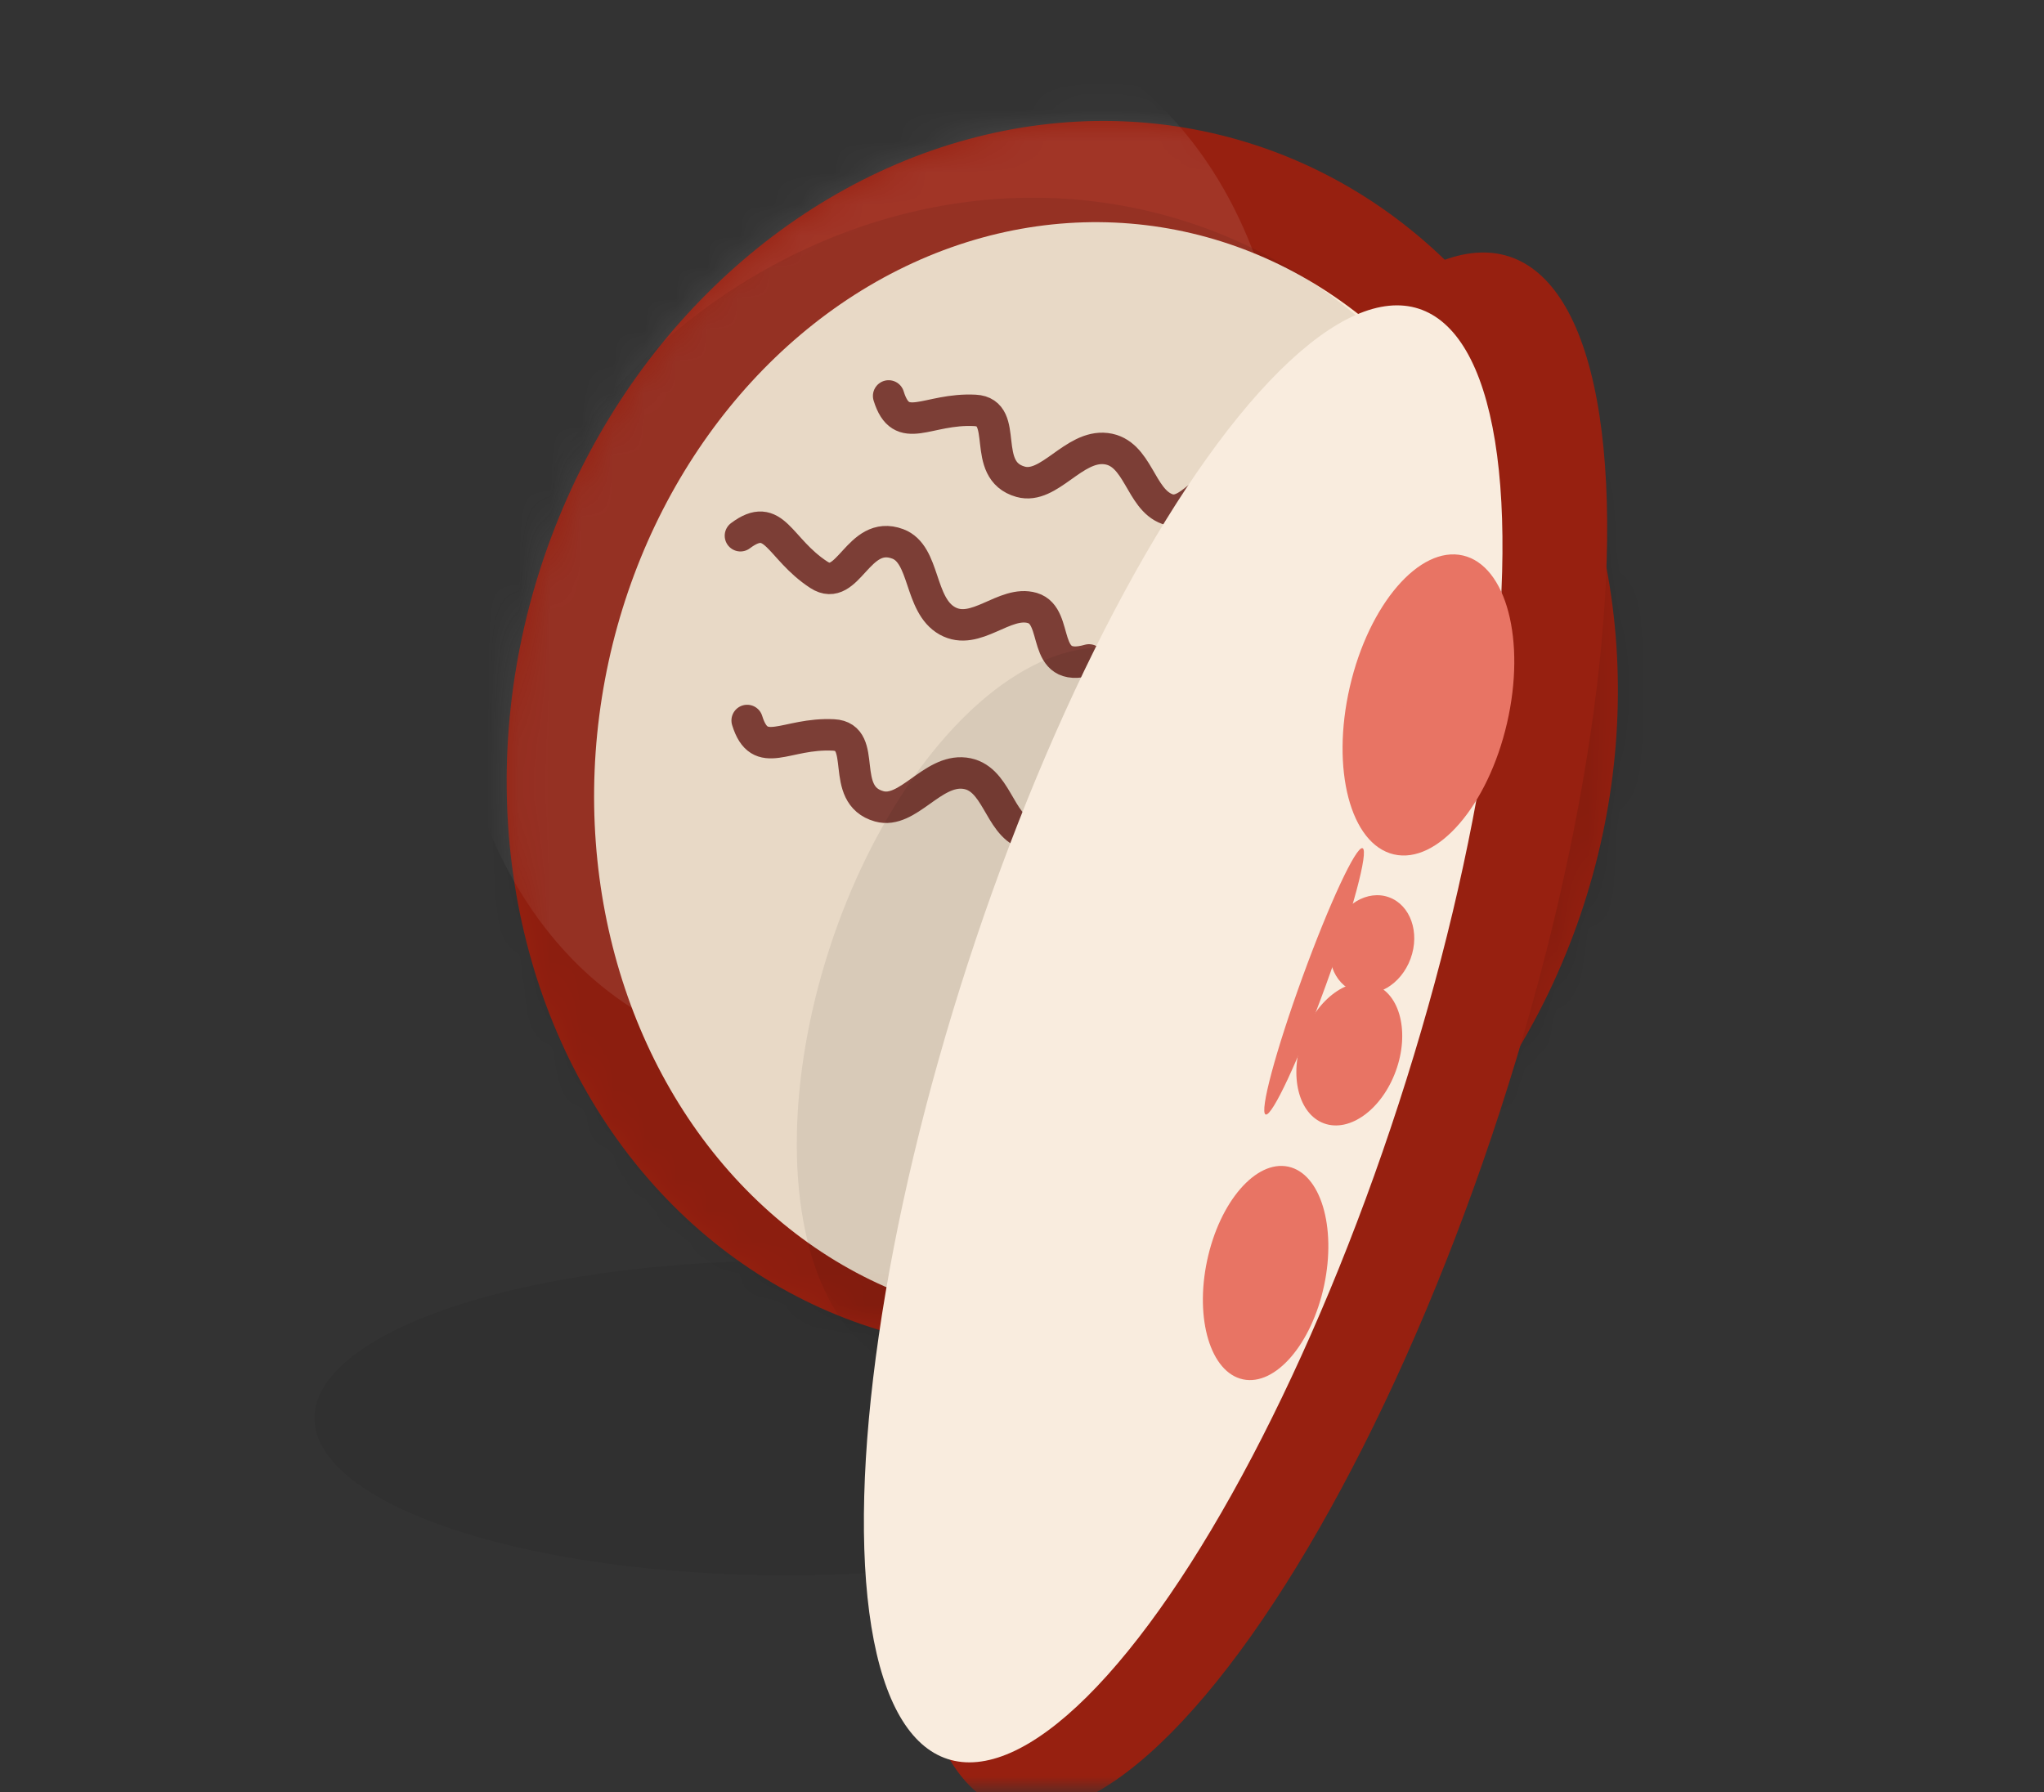 <?xml version="1.0" encoding="UTF-8"?> <svg xmlns="http://www.w3.org/2000/svg" width="65" height="57" viewBox="0 0 65 57" fill="none"><rect x="0" y="0" width="65" height="57" fill="#333333" stroke="none"/><mask id="mask0_2364_31946" style="mask-type:luminance" maskUnits="userSpaceOnUse" x="0" y="0" width="65" height="57"><rect width="65" height="57" fill="white"></rect></mask><g mask="url(#mask0_2364_31946)"><ellipse cx="25" cy="45.099" rx="15" ry="5" fill="black" fill-opacity="0.061"></ellipse><ellipse cx="17.433" cy="19.771" rx="17.433" ry="19.771" transform="matrix(-0.951 -0.309 -0.309 0.951 56.469 9.99)" fill="#972010"></ellipse><mask id="mask1_2364_31946" style="mask-type:luminance" maskUnits="userSpaceOnUse" x="16" y="3" width="36" height="40"><ellipse cx="17.433" cy="19.771" rx="17.433" ry="19.771" transform="matrix(-0.951 -0.309 -0.309 0.951 56.469 9.99)" fill="white"></ellipse></mask><g mask="url(#mask1_2364_31946)"><ellipse cx="12.9" cy="16.962" rx="12.9" ry="16.962" transform="matrix(-0.951 -0.309 -0.309 0.951 45.135 4.867)" fill="white" fill-opacity="0.094"></ellipse><ellipse cx="15.227" cy="17.543" rx="15.227" ry="17.543" transform="matrix(-0.988 -0.156 -0.156 0.988 51.965 9.603)" fill="#FAE9D5"></ellipse><path d="M28.259 12.592C28.661 13.899 29.477 12.973 31.006 13.052C32.13 13.11 31.152 14.957 32.456 15.322C33.365 15.576 34.141 14.146 35.171 14.268C36.201 14.391 36.252 15.883 37.122 16.191C37.993 16.498 38.543 14.621 39.547 15.911" stroke="#85433A" stroke-linecap="round"></path><path d="M23.546 17.038C24.64 16.217 24.756 17.446 26.04 18.281C26.982 18.894 27.277 16.825 28.547 17.297C29.431 17.625 29.219 19.238 30.124 19.745C31.029 20.251 31.948 19.074 32.832 19.337C33.717 19.6 33.059 21.441 34.63 20.988" stroke="#85433A" stroke-linecap="round"></path><path d="M23.76 22.914C24.163 24.221 24.979 23.295 26.508 23.374C27.631 23.432 26.654 25.279 27.958 25.644C28.867 25.897 29.643 24.468 30.673 24.59C31.703 24.712 31.754 26.205 32.624 26.512C33.495 26.82 34.045 24.943 35.049 26.233" stroke="#85433A" stroke-linecap="round"></path><ellipse cx="17.679" cy="19.753" rx="17.679" ry="19.753" transform="matrix(-0.951 -0.309 -0.309 0.951 54.596 12.529)" fill="black" fill-opacity="0.073"></ellipse><ellipse cx="6.354" cy="11.952" rx="6.354" ry="11.952" transform="matrix(-0.951 -0.309 -0.309 0.951 42.156 22.727)" fill="black" fill-opacity="0.073"></ellipse><ellipse cx="6.427" cy="16.161" rx="6.427" ry="16.161" transform="matrix(-0.951 -0.309 -0.309 0.951 58.228 13.466)" fill="black" fill-opacity="0.099"></ellipse><ellipse cx="5.673" cy="9.997" rx="5.673" ry="9.997" transform="matrix(-0.951 -0.309 -0.309 0.951 44.938 28.732)" fill="black" fill-opacity="0.051"></ellipse></g><ellipse cx="8.123" cy="25.943" rx="8.123" ry="25.943" transform="matrix(-0.951 -0.309 -0.309 0.951 55.717 10.668)" fill="#972010"></ellipse><mask id="mask2_2364_31946" style="mask-type:luminance" maskUnits="userSpaceOnUse" x="28" y="8" width="24" height="50"><ellipse cx="8.123" cy="25.943" rx="8.123" ry="25.943" transform="matrix(-0.951 -0.309 -0.309 0.951 55.717 10.668)" fill="white"></ellipse></mask><g mask="url(#mask2_2364_31946)"><ellipse cx="7.341" cy="3.746" rx="7.341" ry="3.746" transform="matrix(-0.961 0.276 0.276 0.961 46.029 13.408)" fill="black" fill-opacity="0.093"></ellipse></g><ellipse cx="7.205" cy="24.25" rx="7.205" ry="24.25" transform="matrix(-0.951 -0.309 -0.309 0.951 51.971 12.045)" fill="#F9ECDE"></ellipse><mask id="mask3_2364_31946" style="mask-type:luminance" maskUnits="userSpaceOnUse" x="27" y="9" width="21" height="48"><ellipse cx="7.205" cy="24.25" rx="7.205" ry="24.25" transform="matrix(-0.951 -0.309 -0.309 0.951 51.971 12.045)" fill="white"></ellipse></mask><g mask="url(#mask3_2364_31946)"> </g><ellipse cx="0.393" cy="4.505" rx="0.393" ry="4.505" transform="matrix(-0.94 -0.342 -0.342 0.94 43.699 27.11)" fill="#E87464"></ellipse><ellipse cx="1.311" cy="1.595" rx="1.311" ry="1.595" transform="matrix(-0.94 -0.342 -0.342 0.94 45.404 28.985)" fill="#E87464"></ellipse><ellipse cx="1.574" cy="2.346" rx="1.574" ry="2.346" transform="matrix(-0.94 -0.342 -0.342 0.94 45.19 31.856)" fill="#E87464"></ellipse><ellipse cx="40.247" cy="40.486" rx="1.902" ry="3.458" transform="rotate(12 40.247 40.486)" fill="#E87464"></ellipse><ellipse cx="2.566" cy="4.88" rx="2.566" ry="4.88" transform="matrix(-0.974 -0.225 -0.225 0.974 49.022 18.244)" fill="#E87464"></ellipse><ellipse cx="1.283" cy="0.563" rx="1.283" ry="0.563" transform="matrix(-0.974 -0.225 -0.225 0.974 47.154 22.197)" fill="#E87464"></ellipse></g></svg> 
